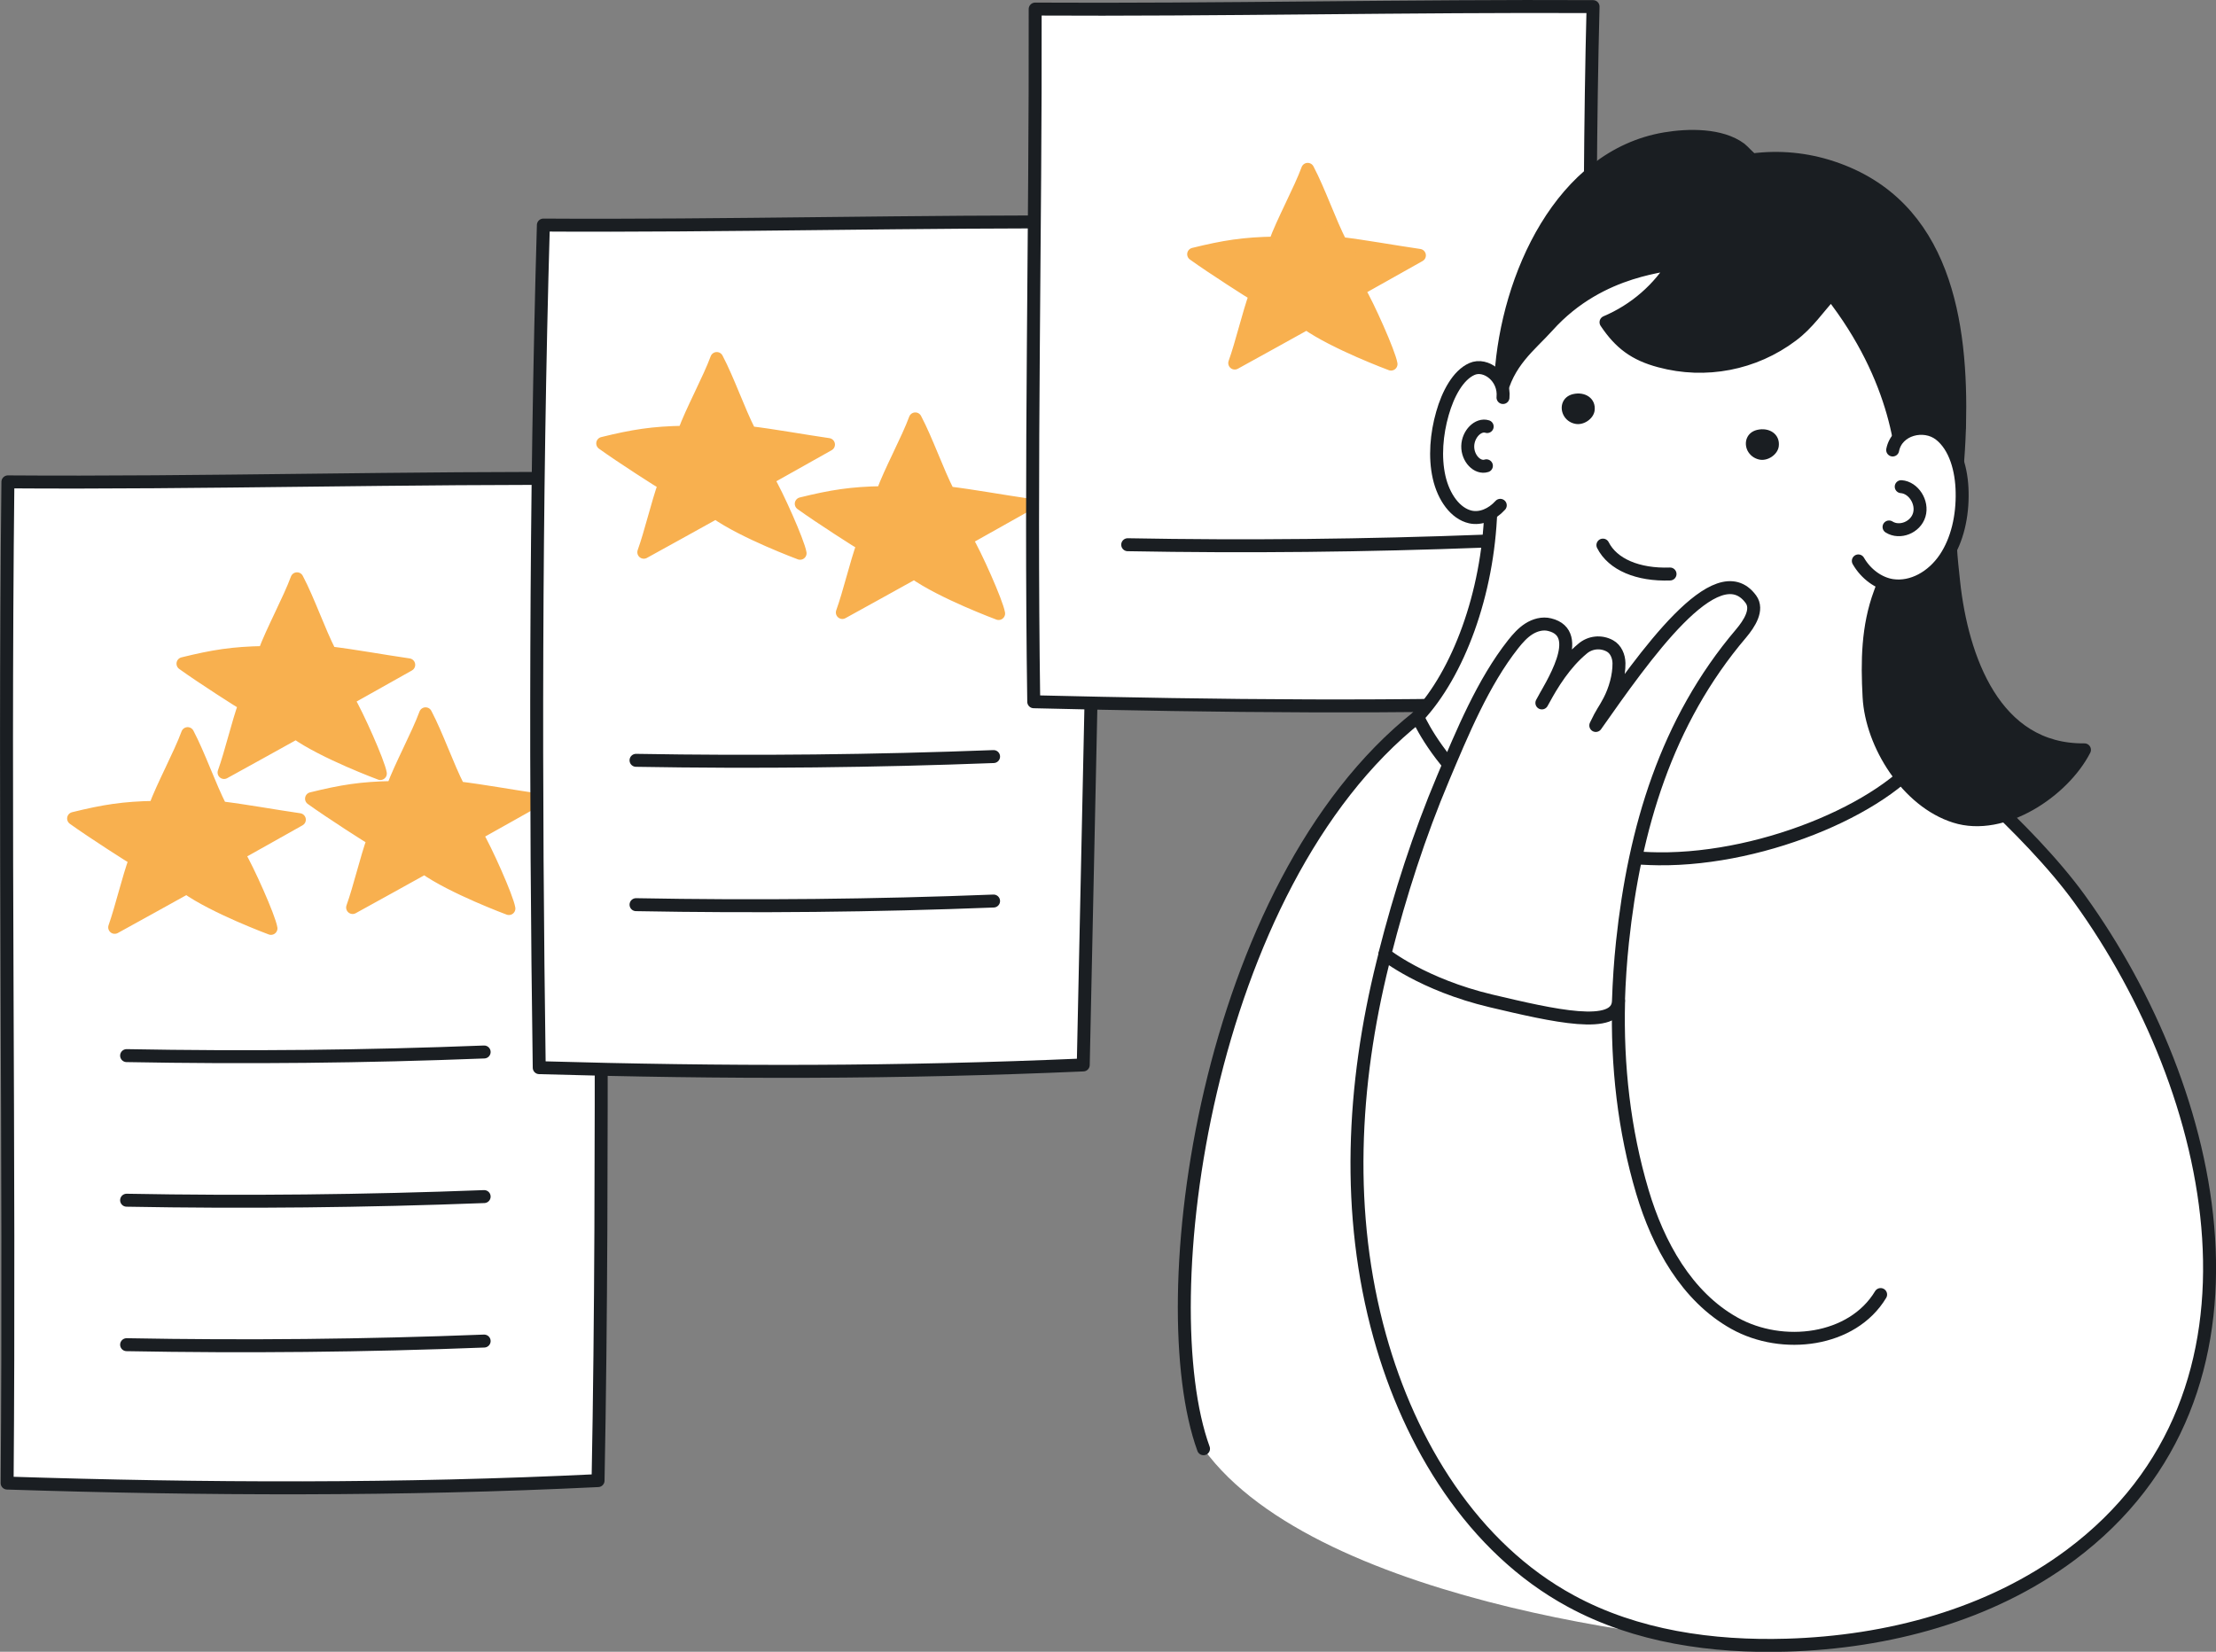 <svg xmlns="http://www.w3.org/2000/svg" xmlns:xlink="http://www.w3.org/1999/xlink" id="Ebene_1" x="0px" y="0px" viewBox="0 0 1710 1274.8" xml:space="preserve"><rect x="0" y="0" width="1710" height="1274.8" fill="#808080" stroke="none"/><g id="_2">	<path fill="#FFFFFF" stroke="#1A1E22" stroke-width="10" stroke-linecap="round" stroke-linejoin="round" d="M5.5,1144.6  c2.1-254.5-2.4-505.3,0.6-772.7c146.4,1.1,313.9-3.6,460.3-2.5c-5,257.8,0.1,515.6-4.9,773.3C309.4,1150.1,157.7,1149.5,5.5,1144.6  z"></path>	<path fill="none" stroke="#1A1E22" stroke-width="10" stroke-linecap="round" stroke-linejoin="round" d="M373.6,811.9  c-91.6,3.6-183.9,4.5-275.9,2.8"></path>	<path fill="none" stroke="#1A1E22" stroke-width="10" stroke-linecap="round" stroke-linejoin="round" d="M373.6,923.5  C282,927,189.7,928,97.7,926.3"></path>	<path fill="none" stroke="#1A1E22" stroke-width="10" stroke-linecap="round" stroke-linejoin="round" d="M373.6,1035  c-91.6,3.6-183.9,4.5-275.9,2.8"></path>	<path fill="#F8B04F" stroke="#F8B04F" stroke-width="10" stroke-linecap="round" stroke-linejoin="round" d="M288.1,647.8  c-2.5-1.3-33.2-20.9-47.7-31.4c23.6-5.8,38.5-8.2,62.8-8.6c5.9-16.2,19.3-40.8,25.2-56.9c8.9,16.9,16.8,40.2,25.5,57.2  c19,2.3,40,6.2,60.7,9.2l-47,26.4c7.2,12,23.7,49,25.1,57.5c0,0-43.4-16.1-65.1-31.5c-16.4,9.2-39.1,21.6-55.5,30.7  C277.5,685.4,282.7,662.8,288.1,647.8z"></path>	<path fill="#F8B04F" stroke="#F8B04F" stroke-width="10" stroke-linecap="round" stroke-linejoin="round" d="M104.5,663.1  c-2.4-1.3-33.2-20.9-47.7-31.4c23.6-5.8,38.5-8.2,62.8-8.6c5.9-16.2,19.3-40.8,25.2-56.9c8.9,16.9,16.8,40.2,25.5,57.2  c19,2.3,40,6.2,60.7,9.2l-47,26.4c7.2,12,23.7,49,25.1,57.5c0,0-43.4-16.1-65.1-31.5c-16.4,9.2-39.1,21.6-55.5,30.7  C93.8,700.7,99,678.1,104.5,663.1z"></path>	<path fill="#F8B04F" stroke="#F8B04F" stroke-width="10" stroke-linecap="round" stroke-linejoin="round" d="M188.9,543.6  c-2.5-1.3-33.2-20.9-47.7-31.4c23.6-5.8,38.5-8.2,62.8-8.6c5.9-16.2,19.3-40.8,25.2-56.9c8.9,16.9,16.8,40.2,25.5,57.2  c19,2.3,40,6.2,60.7,9.2l-47,26.4c7.2,12,23.7,49,25.1,57.5c0,0-43.4-16.1-65.1-31.5c-16.4,9.2-39.1,21.6-55.5,30.7  C178.3,581.2,183.5,558.6,188.9,543.6z"></path>	<path fill="#FFFFFF" stroke="#1A1E22" stroke-width="10" stroke-linecap="round" stroke-linejoin="round" d="M416.1,824  c-3-210.3-3-437.1,3.2-650.3c136.6,0.9,293.9-3.2,430.5-2.3l-13.9,650.5C694,828.1,558.2,828.1,416.1,824z"></path>	<path fill="none" stroke="#1A1E22" stroke-width="10" stroke-linecap="round" stroke-linejoin="round" d="M766.7,583.9  c-91.6,3.5-183.9,4.5-275.9,2.9"></path>	<path fill="none" stroke="#1A1E22" stroke-width="10" stroke-linecap="round" stroke-linejoin="round" d="M766.7,695.4  c-91.6,3.6-183.9,4.5-275.9,2.8"></path>	<path fill="#F8B04F" stroke="#F8B04F" stroke-width="10" stroke-linecap="round" stroke-linejoin="round" d="M666,420.2  c-2.5-1.3-33.2-20.9-47.7-31.4c23.6-5.8,38.5-8.2,62.8-8.6c5.8-16.2,19.3-40.8,25.2-56.9c8.9,16.9,16.8,40.1,25.5,57.1  c19,2.3,40,6.2,60.7,9.2l-47,26.4c7.2,12,23.7,49,25.1,57.5c0,0-43.4-16.1-65.1-31.5c-16.4,9.2-39.1,21.6-55.5,30.7  C655.4,457.8,660.6,435.2,666,420.2z"></path>	<path fill="#F8B04F" stroke="#F8B04F" stroke-width="10" stroke-linecap="round" stroke-linejoin="round" d="M512.8,373.6  c-2.5-1.3-33.2-20.9-47.7-31.4c23.6-5.8,38.5-8.2,62.8-8.6c5.8-16.2,19.3-40.8,25.2-56.9c8.9,16.9,16.8,40.2,25.5,57.2  c19,2.3,40,6.2,60.7,9.2l-47,26.4c7.2,12,23.7,49,25.1,57.5c0,0-43.4-16.1-65.1-31.5c-16.4,9.2-39.1,21.6-55.5,30.7  C502.2,411.2,507.4,388.6,512.8,373.6z"></path>	<path fill="#FFFFFF" stroke="#1A1E22" stroke-width="10" stroke-linecap="round" stroke-linejoin="round" d="M797.7,541.6  c-2.7-185,1.5-363.5,1.1-534.6c136.6,0.8,293.9-2.6,430.5-1.9c-4.6,178.5-0.3,358-5,536.5C1082.3,546.7,939.7,545,797.7,541.6z"></path>	<path fill="none" stroke="#1A1E22" stroke-width="10" stroke-linecap="round" stroke-linejoin="round" d="M1146.1,417.6  c-91.6,3.5-183.9,4.5-275.9,2.8"></path>	<path fill="#F8B04F" stroke="#F8B04F" stroke-width="10" stroke-linecap="round" stroke-linejoin="round" d="M968.8,227.6  c-2.4-1.3-33.2-20.9-47.7-31.4c23.6-5.8,38.5-8.2,62.8-8.6c5.8-16.2,19.3-40.8,25.2-56.9c8.9,16.9,16.8,40.2,25.5,57.2  c19,2.3,40,6.2,60.7,9.2l-47,26.4c7.2,12,23.7,49,25.1,57.5c0,0-43.4-16.1-65.1-31.5c-16.4,9.2-39.1,21.6-55.5,30.7  C958.2,265.2,963.4,242.6,968.8,227.6z"></path>	<path fill="#FFFFFF" d="M928.7,1118.1c-1.6-2.2-1.8-5.2-2.7-8c-36.8-120.1,7.3-429.4,168-557c34.4,56.5,352,56.6,394.4,23.2  c0,0,75.9,61.5,116.4,117.6c106.4,147.6,161,380.7-7.1,506.1c-62.4,46.5-141.2,67.3-219,69.6  C1321.4,1271.2,1017.3,1240.8,928.7,1118.1z"></path>	<path fill="none" stroke="#1A1E22" stroke-width="10" stroke-linecap="round" stroke-linejoin="round" d="M1249,772.5  c-1.3,49.7,4.2,99.7,18.4,147.4c12.1,40.6,34.1,80.8,71.1,101.4s90.9,14.1,112.7-22.2"></path>	<path fill="none" stroke="#1A1E22" stroke-width="10" stroke-linecap="round" stroke-linejoin="round" d="M928.7,1118.1  c-41.4-113.7,0.9-434.4,165.4-564.9c34.4,56.5,352,56.6,394.4,23.2c0,0,75.9,61.5,116.4,117.6c106.4,147.6,161,380.7-7.1,506.1  c-62.4,46.5-141.2,67.3-219,69.6c-57.3,1.7-116.2-6.6-166.6-34c-75.9-41.1-124.4-121.2-147.5-204.4  c-26.3-94.6-21.1-193.8,2.4-288.3c0.5-2.1,1.1-4.2,1.6-6.4"></path>	<path fill="#FFFFFF" stroke="#1A1E22" stroke-width="10" stroke-linecap="round" stroke-linejoin="round" d="M1168.4,244  c-15.4,50.3-16.4,104-18,150c-2.2,64.4-25.1,125.8-56.4,159.2c0,0,46.1,108.1,185.8,109.6c83.6,0.9,181.8-42.1,208.7-86.4  c0,0-22.8-16.7-29.9-54c-12-62.4,7.2-130.4,7.9-193.7c0.7-59-7.8-99-41.2-147.9c-22.8-33.5-61.6-50.1-99.5-56.3  C1245.6,111.5,1193.5,162,1168.4,244z"></path>	<path fill="#1A1E22" stroke="#1A1E22" stroke-width="10" stroke-linecap="round" stroke-linejoin="round" d="M1512.1,328.7  c2-79.5-11.2-170.6-98.3-199.4c-19.8-6.6-40.8-8.6-61.5-5.9c-0.8,0.1-7.9-7.6-9.2-8.5c-15.2-11.3-40.3-10.8-58.2-7.8  c-80.2,13.5-121.8,106.7-126.7,183.1c-0.9,13.9-0.9,16.5-0.9,16.5c5.6-27.2,23.5-40,37-55c41.6-46.4,96.3-45.9,98.3-49.3  c-12.4,20.7-31.1,36.9-53.3,46.3c10.9,16.3,22.3,24.8,41.5,29.9c35.2,9.5,72.8,2.3,102-19.7c12.4-9.2,20.1-21.2,30.3-32.2  c51.1,65.4,57.5,127.3,55.6,156.1c-2,30-9.1,50.9-18,75.1c-9.5,25.8-9.9,52.5-8.4,80c2,36.7,29.5,80.6,66.3,92.2  c37.2,11.8,83.6-19.6,99.9-51.4c-69.7,0.8-94.6-71.4-100.9-129.2c-1.9-17.8-4.3-37.4-1.5-55c3.3-20.8,5.2-41.7,5.9-62.7  C1512.1,330.9,1512.1,329.8,1512.1,328.7z"></path>	<path fill="#FFFFFF" d="M1159.3,306.2c0-1.7-0.2-3.4-0.4-5.1c-1.8-11.6-12.7-21-23.1-16.4c-10.8,4.7-18.5,19.4-22.7,34.2  c-4.6,16-6.1,33.8-2.6,49.3s12.6,28.1,24.2,30.7c15.5,3.4,34.5-14.3,38.4-30.6c2.5-10.4,5.8-40.5,2.4-50.5  C1172.9,310.7,1159.4,309.8,1159.3,306.2z"></path>	<path fill="none" stroke="#1A1E22" stroke-width="10" stroke-linecap="round" stroke-linejoin="round" d="M1159.8,306.8  c1.6-15.5-13.2-26.8-24-22s-18.5,19.4-22.7,34.2c-4.6,16-6.1,33.8-2.6,49.3s12.6,28.1,24.2,30.7c7.8,1.7,16.5-1.8,23-9"></path>	<path fill="none" stroke="#1A1E22" stroke-width="10" stroke-linecap="round" stroke-linejoin="round" d="M1147.6,329.2  c-6.9-2.2-14.8,5.7-15,15.1s7.4,17.4,14.4,15.2"></path>	<path fill="#FFFFFF" d="M1460,347.2c0.6-1.7,1.3-3.4,2.2-5c6.1-11.1,23-15.9,34.7-6.8c12.1,9.4,16.9,27.6,17.2,44.5  c0.4,18.3-3.6,37-13.2,51.2s-25.3,23.2-40.8,20.9c-20.8-3.1-38.8-29.3-38.3-47.5c0.3-11.6,6.2-43.6,13.9-52.3  C1441.2,345.9,1458.6,350.8,1460,347.2z"></path>	<path fill="none" stroke="#1A1E22" stroke-width="10" stroke-linecap="round" stroke-linejoin="round" d="M1460.5,347.3  c3.2-16.4,24.3-21.4,36.4-12s16.9,27.6,17.2,44.5c0.4,18.3-3.6,37-13.2,51.2s-25.3,23.2-40.8,20.9c-10.4-1.6-20.3-8.9-26.1-19"></path>	<path fill="none" stroke="#1A1E22" stroke-width="10" stroke-linecap="round" stroke-linejoin="round" d="M1467.1,375.6  c9.5,0.7,16.8,12.1,13.9,21.8s-15.1,14.5-23.3,9.3"></path>	<path fill="#1A1E22" d="M1348.5,347.8c-3-6.1-0.8-14,7.3-16c9.6-2.3,18,3.4,16.8,12.7c-0.8,6.3-8.6,11.8-15.4,10.1  C1353.5,353.7,1350.3,351.3,1348.5,347.8z"></path>	<path fill="#1A1E22" d="M1206.4,320.2c-3-6.1-0.8-14,7.3-16c9.6-2.3,18,3.4,16.8,12.7c-0.8,6.3-8.6,11.8-15.4,10.1  C1211.4,326.2,1208.1,323.7,1206.4,320.2z"></path>	<path fill="none" stroke="#1A1E22" stroke-width="10" stroke-linecap="round" stroke-linejoin="round" d="M1288.7,443  c-24.8,0.9-44.3-7.4-51.8-22.3"></path>	<path fill="#FFFFFF" stroke="#1A1E22" stroke-width="10" stroke-linecap="round" stroke-linejoin="round" d="M1068.6,736.5  c11.8-46.4,26.5-92.1,45.1-136.2c14.6-34.6,30.7-73.7,54-103.2c3.5-4.4,7.3-8.7,12-11.7s10.6-4.7,16.1-3.3c28,6.8,0.9,47.3-6,60.4  c8.2-15.3,17.9-30.6,31.2-41.7c5.9-5.2,14.4-6.1,21.3-2.3c4.6,2.5,6.9,8,7,13.3c0.1,9.8-3,20.6-7.5,29.2c-4,7.7-5.3,8.1-10.4,18.9  c37.3-53,93.4-133.4,119.7-97.4c5.8,8-1.2,18.8-7.6,26.4c-57.8,68-82.2,150.8-91.5,238.1c-1.6,15.1-2.6,30.3-3.1,45.5  c-0.6,22.9-50.4,11.3-98.2,0C1097.8,760,1068.6,736.5,1068.6,736.5z"></path></g></svg>